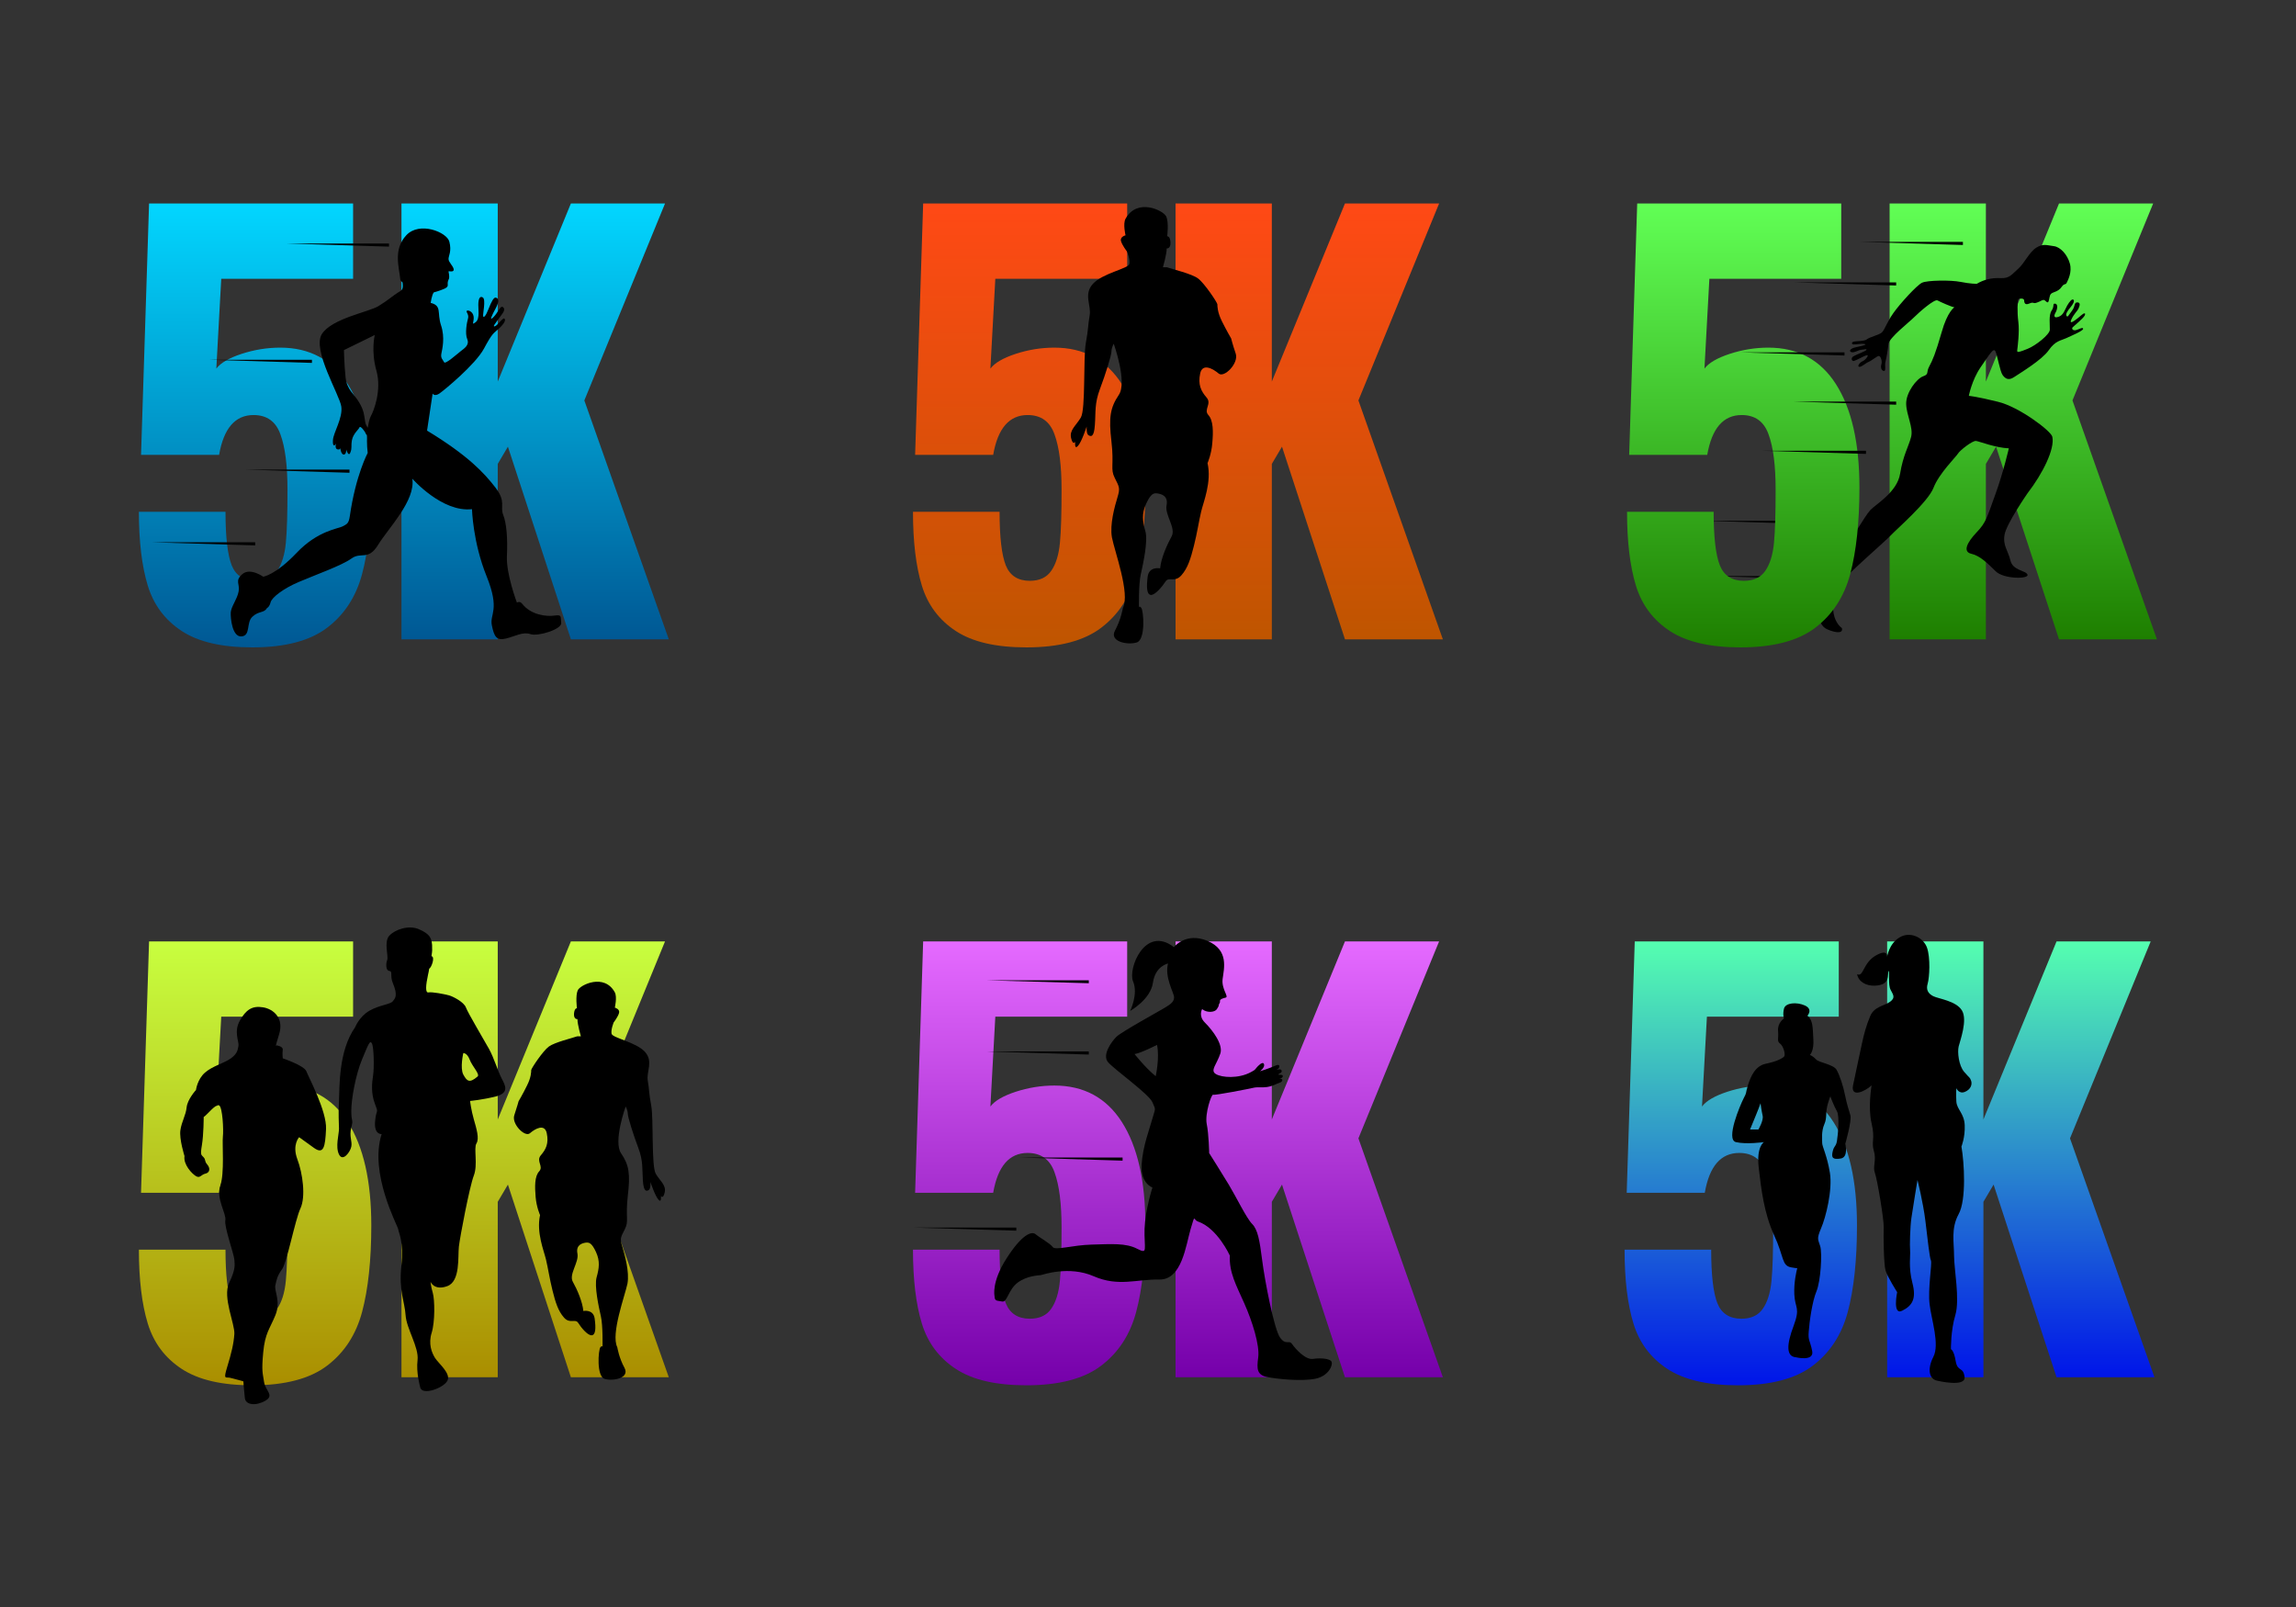 <?xml version="1.0" encoding="utf-8"?>
<!-- Generator: Adobe Illustrator 21.0.2, SVG Export Plug-In . SVG Version: 6.00 Build 0)  -->
<svg version="1.1" id="Layer_1" xmlns="http://www.w3.org/2000/svg" xmlns:xlink="http://www.w3.org/1999/xlink" x="0px" y="0px"
	 width="1400px" height="980px" viewBox="0 0 1400 980" enable-background="new 0 0 1400 980" xml:space="preserve">
<rect x="0" y="0" width="1400" height="980" fill="#333333" stroke="none"/>
<g>
	<linearGradient id="SVGID_1_" gradientUnits="userSpaceOnUse" x1="155.584" y1="394.802" x2="155.584" y2="124.072">
		<stop  offset="0" style="stop-color:#005894"/>
		<stop  offset="1" style="stop-color:#02D6FF"/>
	</linearGradient>
	<path fill="url(#SVGID_1_)" d="M110.8,384.8c-10.2-6.7-17.1-15.9-20.7-27.7c-3.6-11.8-5.4-26.8-5.4-45h52.8
		c0,15.5,1.3,26.4,3.8,32.7c2.5,6.2,7.4,9.4,14.6,9.4c5.9,0,10.3-2,13.1-6.1c2.8-4,4.6-9.7,5.3-17.1c0.7-7.3,1-18.1,1-32.3
		c0-14.7-1.4-25.9-4.3-33.8c-2.8-7.9-8.3-11.8-16.4-11.8c-11.2,0-18.2,8.1-21,24.3H86l4.9-153.3h124.4V170h-80.4l-3,54.8
		c2.6-3.5,7.8-6.5,15.4-9c7.7-2.5,15.5-3.8,23.6-3.8c17.9,0,31.7,7.4,41.2,22.3c9.5,14.9,14.3,35.9,14.3,63
		c0,21.2-1.9,38.8-5.6,52.7c-3.7,13.9-10.8,24.8-21.3,32.8s-25.7,12-45.6,12C135.3,394.8,121,391.5,110.8,384.8z"/>
	<linearGradient id="SVGID_2_" gradientUnits="userSpaceOnUse" x1="326.306" y1="389.88" x2="326.306" y2="124.072">
		<stop  offset="0" style="stop-color:#005894"/>
		<stop  offset="1" style="stop-color:#02D6FF"/>
	</linearGradient>
	<path fill="url(#SVGID_2_)" d="M244.8,124.1h58.7v108.6l44.6-108.6h57.4l-49.2,120.1l51.5,145.7h-59.7l-38.4-117.5l-6.2,10.5v107
		h-58.7V124.1z"/>
	<path d="M160.5,351.7c0,0-7.9-5.7-12.7-1.6c-4.8,4.1-1.4,5.9-2.3,10.6c-0.9,4.8-4.5,9.1-4.8,12.7c-0.2,3.6,0.9,15.2,6.6,14.7
		c5.7-0.5,2.7-8.4,6.6-12c3.8-3.6,7.2-2.2,8.8-5.2c0,0,1.6-0.7,2.3-3.6c0.7-2.9,7.7-8.4,17.2-12.4c9.5-4.1,26.2-10,32.1-14.3
		s10.2,1.6,16.3-8.4s22.9-26.9,20.8-40.3c0,0,18.1,20.7,36.4,18.6c0,0,0.5,20.1,8.9,40.9c8.4,20.8,1.8,22.9,3.2,29.9
		c1.4,7,2.9,9.5,8.6,8.1c5.7-1.4,10.4-4.3,14.9-2.7c4.5,1.6,19.2-2.9,18.8-6.8c-0.5-3.8,0.7-5.2-4.1-4.5c-4.8,0.7-14.3-0.3-19.7-7.2
		c-1.6-2-3.2-0.7-3.2-0.7s-6.6-17.4-6.1-28.3c0.5-10.9-0.2-20.1-2.3-25.3c-2-5.2,2-7.9-4.8-16.7c-6.8-8.8-16.7-19.5-41.6-34.6
		l3.4-22.6c0,0,1.1,2,4.1,0c2.9-2,21.9-17.6,27.2-27.4c5.2-9.7,5.7-9.1,9.1-12.2c3.4-3.2,4.3-5.2,3.4-6.1c-0.9-0.9-4.4,4.4-5.9,4.7
		s0.2-1.5,2.5-4.8c2.4-3.3,4.4-5.4,2.5-6.9c-1.6-1.3-2.9,3.2-5.8,6.1c-2.9,2.9-0.8-1.4,1.2-5.1c2-3.7,2.5-6.2,0.3-6.8
		c-1.3-0.4-2.8,2.5-4.5,6.9s-3,5.6-3.3,4.4s1.8-10.2-0.2-11.4c-1.3-0.8-2.4-0.2-2.7,3.2c-0.3,3.4,1.2,9.7-1.7,11.9
		c-2.9,2.2-0.8-0.3-1.2-3.4s-3.2-4.1-4.1-3.6s1.4,2.2,0.7,4.6c-0.7,2.4-2,9.2-0.5,12.7c1.5,3.6-1.7,5.6-3.9,7.3
		c-2.2,1.7-9.5,8.3-10.2,6.8c-0.7-1.5-2.2-2.4-1.7-5.1s2.4-9.8-0.2-17.5c-2.5-7.6,0.7-11.9-6.3-13.6c0,0,0.7-4.9,1.9-6.4
		c0,0,3.2-0.8,6.4-2.2c3.2-1.4,1.7-2.5,2.2-4.4c0.5-1.9,0.8-1.2,0.8-3.1c0-1.9-0.7-3.2-0.2-3.2s3.4,0.7,2.9-1.4s-3.1-4.1-3.1-6.1
		c0-2,2-4.6,0.5-10.5c-1.5-5.9-18.3-12.6-26.3-3.9c-8,8.7-4.4,19.2-3.6,27c0.1,1.1,1.3,1.2,1.4,2c0.5,4.6-0.6,4.4-3.3,6.2
		c-3.1,2-5.6,4.4-11.5,8s-28.5,7.5-34.5,17.1c-5.9,9.7,10.9,37,11.9,44.1s-4.8,15.8-5.1,20.5c-0.3,4.8,1.5,3.1,1.9,1.9
		c0.3-1.2-1.2,3.2,0.8,3.7s1.7-1,1.7-1s0.5,4.2,2.2,4.2c1.7,0,1.5-3.1,1.5-3.1s1.4,4.8,2.5,1.9c1.2-2.9,0.3-3.7,1-7.6
		c0.7-3.9,4.2-6.6,4.6-7.8s3.1,2,3.9,4c0.8,2,5.4,0.7,5.4,0c0-0.7-4.9-2.4-5.8-7.2c-0.8-4.8-0.7-6.8-3.7-12
		c-3.1-5.3-7.5-7.6-8.3-15.3c-0.8-7.6-1-16.6-1-16.6l18.8-9.2c0,0-2.4,9.7,1,21.7c3.4,12-1.7,24.8-3.4,27.8
		c-1.7,3.1-3.1,12.6-1.9,22.4c0,0-7.3,13.5-10.9,38.5c-0.7,4.8-1.9,4.9-4.4,6.3c-2.5,1.4-15.1,2.5-28,16.1S160.5,351.7,160.5,351.7z
		"/>
	<polygon points="237.2,148.5 174.2,148.5 237.2,150.4 	"/>
	<polygon points="190.2,219.4 127.2,219.4 190.2,221.3 	"/>
	<polygon points="213.1,286.4 150.1,286.4 213.1,288.3 	"/>
	<polygon points="155.6,330.7 92.6,330.7 155.6,332.6 	"/>
</g>
<g>
	<linearGradient id="SVGID_3_" gradientUnits="userSpaceOnUse" x1="627.584" y1="394.802" x2="627.584" y2="124.072">
		<stop  offset="0" style="stop-color:#BF5500"/>
		<stop  offset="1" style="stop-color:#FF4915"/>
	</linearGradient>
	<path fill="url(#SVGID_3_)" d="M582.8,384.8c-10.2-6.7-17.1-15.9-20.7-27.7c-3.6-11.8-5.4-26.8-5.4-45h52.8
		c0,15.5,1.3,26.4,3.8,32.7c2.5,6.2,7.4,9.4,14.6,9.4c5.9,0,10.3-2,13.1-6.1c2.8-4,4.6-9.7,5.3-17.1c0.7-7.3,1-18.1,1-32.3
		c0-14.7-1.4-25.9-4.3-33.8c-2.8-7.9-8.3-11.8-16.4-11.8c-11.2,0-18.2,8.1-21,24.3H558l4.9-153.3h124.4V170h-80.4l-3,54.8
		c2.6-3.5,7.8-6.5,15.4-9c7.7-2.5,15.5-3.8,23.6-3.8c17.9,0,31.7,7.4,41.2,22.3c9.5,14.9,14.3,35.9,14.3,63
		c0,21.2-1.9,38.8-5.6,52.7c-3.7,13.9-10.8,24.8-21.3,32.8c-10.5,8-25.7,12-45.6,12C607.3,394.8,593,391.5,582.8,384.8z"/>
	<linearGradient id="SVGID_4_" gradientUnits="userSpaceOnUse" x1="798.306" y1="389.88" x2="798.306" y2="124.072">
		<stop  offset="0" style="stop-color:#BF5500"/>
		<stop  offset="1" style="stop-color:#FF4915"/>
	</linearGradient>
	<path fill="url(#SVGID_4_)" d="M716.8,124.1h58.7v108.6l44.6-108.6h57.4l-49.2,120.1l51.5,145.7h-59.7l-38.4-117.5l-6.2,10.5v107
		h-58.7V124.1z"/>
	<path d="M684.7,370.7c0,0-1.1,7-4.8,13.8c-3.7,6.8,7.6,9,13.2,7.3c5.6-1.7,4.2-19.4,2.8-21.1c-1.4-1.7-1.4,0-1.4,0
		s-0.3-14.4,1.1-20.5c1.4-6.2,4.5-20.3,2.8-26.2c-1.7-5.9-2.4-10.7,0.5-16.9c2.9-6.2,4.6-6.5,6.8-6.2c2.3,0.3,6.8,1.4,5.6,7.3
		c-1.1,5.9,5.9,13.8,3.1,18.9c-2.8,5.1-6.5,13.4-7,19.5c0,0-6.7-1.4-7.6,5c-0.8,6.5-0.6,10.9,1.9,11.2s7-5.1,9-8.2
		c2-3.1,5.6,0.8,9.6-3.7s5.7-10.2,7.7-18.1c2-7.9,3-14.9,4.4-20.8s6.5-18,3.9-29.6c0,0,2.4-5.4,2.9-12.2c0.6-6.8,0.7-13.7-2.4-17.1
		c-3.1-3.4,2.3-6.8-1.1-10.7s-5.3-7.9-3.9-14.6s8-2.8,11.3,0s12.3-6.2,10.4-12.1c-2-5.9-2.8-9.3-2.8-9.3s-2.8-4.8-5.6-10.4
		c-2.8-5.6-2.8-9.3-2.8-10.4s-7.9-12.9-11.8-15.8s-15.5-5.6-18.9-6.8h-2.5c0,0,2.3-7.9,2.3-11.5c0,0,2.5,0.3,2.3-3.7s-2-3.7-2-3.7
		s1.1-8.4-0.6-12.1c-1.7-3.7-17.7-11.5-24.8,1.4c-1.7,3.1,0,10.1,0,10.1s-3.4,0.8-2.8,3.4c0.6,2.5,3.7,6.5,3.7,6.5s2,4.8,1.4,7.6
		c-0.6,2.8-16.3,5.6-22.2,12.1c-5.9,6.5-0.8,13.2-2,19.4c-1.1,6.2-0.6,7.3-2.3,16.6c-1.7,9.3,0,40.5-3.1,45.6
		c-3.1,5.1-7,7.6-5.9,12.4c1.1,4.8,2.5,2.3,2.5,2.3s-0.6,5.1,1.7,2.5c2.3-2.5,5.3-11.8,5.3-11.8s-0.3,4.5,1.1,5.3
		c1.4,0.8,3.4,1.6,3.9-6.3c0.6-7.8-0.3-12.9,3.1-21.9c3.4-9,7-20.5,7-22.8c0-2.3,1.4-4.8,1.4-4.8s8.4,23.4,3.1,31.2
		c-5.3,7.9-6.2,13.8-4.5,28.4c1.7,14.6-0.8,16.6,2,22.2s3.4,6.2,1.7,11.8c-1.7,5.6-4.8,16.6-3.4,24.5
		C679.6,336.1,689.2,362,684.7,370.7z"/>
</g>
<g>
	<polygon points="1102,317.6 1039,317.6 1102,319.5 	"/>
	<polygon points="1106.3,351.3 1043.3,351.3 1106.3,353.2 	"/>
	<linearGradient id="SVGID_5_" gradientUnits="userSpaceOnUse" x1="1233.751" y1="389.88" x2="1233.751" y2="124.072">
		<stop  offset="0" style="stop-color:#1E7F00"/>
		<stop  offset="1" style="stop-color:#61FF55"/>
	</linearGradient>
	<path fill="url(#SVGID_5_)" d="M1152.2,124.1h58.7v108.6l44.6-108.6h57.4l-49.2,120.1l51.5,145.7h-59.7l-38.4-117.5l-6.2,10.5v107
		h-58.7V124.1z"/>
	<polygon points="1196.9,147.5 1133.9,147.5 1196.9,149.4 	"/>
	<polygon points="1156.2,172.2 1093.2,172.2 1156.2,174.1 	"/>
	<path d="M1123.1,383c0,0-2.1-1.2-3.9-5.1c-1.8-3.9-2.7-12.5,1.9-19.4c0,0,0.7,0,1.9-3.3c1.2-3.3,26.5-25,29.8-28.6
		c3.3-3.6,22.9-20.5,26.2-29.2c3.3-8.6,13.7-18.8,14.9-20.8s8.9-8,11-7.7c2.1,0.3,11.9,4.2,20,4.5c0,0-3.3,14.6-8.3,28.3
		s-5.4,16.7-11.3,22.9c-6,6.3-8.6,11.9-3.3,13.1c5.4,1.2,10.1,6,14.9,10.7c4.8,4.8,20.2,4.8,19.4,2.1c-0.9-2.7-8.9-2.4-10.4-8.6
		c-1.5-6.3-4.8-9.2-3.6-15.9s14-25.2,14-25.2c9.2-11.9,16.8-27.1,15.1-34.5c-0.8-3.5-20.2-18.2-33.2-21.3
		c-12.9-3.2-17.7-3.6-17.7-3.6s1.8-9.5,7.1-17.3c5.4-7.7,7.9-12.3,9.1-9.9c1.2,2.4,2.8,12.3,4.4,14.5c1.6,2.2,3.6,3.6,7.1,1.2
		c3.6-2.4,16.9-10.4,21-16.3s7.5-5.9,10.5-7.3s10.7-4.6,10.5-5.8c-0.2-1.2-2.4,0.3-4.3,0.8s-3-0.8-2-1.8c1-1,6.6-5.5,7.3-7.2
		s-0.5-1.5-2.2,0c-1.7,1.5-7.7,6.6-6.1,2.8c1.7-3.8,3.6-5.1,4.5-7c0.9-2,1.2-3.7-0.8-3.7s-1.1,2.4-3.2,5.1c-2.1,2.7-2.5,4.2-3.3,3.2
		s0.6-3.2,2.3-5.2c1.7-2,2.7-3.9,1.9-4.7c-0.8-0.8-2.4,1.1-3.8,3.5c-1.4,2.4-2.2,5.9-5.3,6.9c-3.1,1.1-2.8-0.9-1.8-2.6
		c1-1.7,1.7-5.1-0.2-5.4c-1.9-0.3-0.3,1.4-2.2,4.2c-1.9,2.8-1,8.8-1.1,11.7c-0.1,2.9-8.5,9.6-13.5,11.6c-5,2-6.6,2.6-6.4,1
		c0.2-1.6,1.5-11.3,0.7-17.4c-0.8-6.1-0.5-13.2,0-13.8c0.5-0.6,3.4-0.7,3.5,0.5c0.1,1.2,0.2,3.4,3.2,2.1s2,0.4,4.7-0.6
		c2.7-1,2.6-1.4,3.9-1.6c1.3-0.2,2.6,3.2,3.3,0.3c0.7-2.9,0.4-4,2.9-4.9c2.5-0.9,3.7-1.6,5.1-3.6c1.4-2,2.2-0.8,2.9-2.3
		c0.7-1.5,3.4-6.4,1.9-11.7c-1.5-5.4-5.7-10.1-9.8-10.6c-4.2-0.5-6.4-1.7-10.6,0.9c-4.3,2.6-7.3,9.6-11.1,12.9
		c-3.8,3.3-5.2,6-10.7,5.7c-5.6-0.3-10.4,1-14.6,3.5c0,0-3.9,0-9.9-1.2s-20.2-1-23.4,0.5c-3.2,1.5-13.4,12.7-17.5,18.5
		s-5.3,10.3-7.1,11.9c-1.9,1.6-7.4,2.7-9.2,4.2c-1.8,1.5-8.6,0.6-8.9,2c-0.3,1.4,1.3,1.1,4.1,0.8c2.8-0.3,4.1,0,4.1,0.3
		c0,0.3-3,1.1-6,1.7c-3,0.6-4.4,2.2-2.7,2.9c1.7,0.7,4.3-1.3,6.2-1.4s3.2-0.8,3.1,0s-6.3,2.9-8,4c-1.8,1.1-0.9,3.2,0.4,2.8
		c1.3-0.4,4.3-2,6-2.8c1.7-0.8,2.4-0.8,2.4-0.4s-1.3,2.6-3.2,3.4s-3.5,3.4-1.9,3.4c1.6,0,3.3-2,5.6-3c2.3-1,5.2-3.7,6.3-3.6
		c1.1,0.1,2.1,3.2,1.5,5s-0.1,4.2,1.7,4.1c1.2-0.1,0.2-3.4,0.8-5.7c0.6-2.3,1.4-6.9,1.8-10.7c0.4-3.8,12.4-13.1,15.5-16.2
		s12.5-11.4,14.4-10.4c1.9,1,8.6,4,10.3,4.2c0,0-4.2,2.4-7.8,15.3c-3.7,12.9-5.5,17-7.5,20.7c-2.1,3.8,0.1,4.7-3.8,6.1
		c-3.9,1.4-10.5,9.9-10.3,16.9c0.2,6.9,4.5,14.3,3,20.1c-1.5,5.8-4.9,11.2-6.7,22.4s-14.7,18.5-18.2,22.2
		c-3.5,3.8-13.2,21-15.9,23.5s-17.3,16.4-19.7,18.2c-2.4,1.8-6.3,3.9-4.7,7.1c1.6,3.3,6.1,8.2,7.3,12.3s2.5,9,5.7,11
		C1116.2,385,1124.3,387.5,1123.1,383z"/>
	<linearGradient id="SVGID_6_" gradientUnits="userSpaceOnUse" x1="1063.029" y1="394.802" x2="1063.029" y2="124.072">
		<stop  offset="0" style="stop-color:#1E7F00"/>
		<stop  offset="1" style="stop-color:#61FF55"/>
	</linearGradient>
	<path fill="url(#SVGID_6_)" d="M1018.2,384.8c-10.2-6.7-17.1-15.9-20.7-27.7c-3.6-11.8-5.4-26.8-5.4-45h52.8
		c0,15.5,1.3,26.4,3.8,32.7c2.5,6.2,7.4,9.4,14.6,9.4c5.9,0,10.3-2,13.1-6.1c2.8-4,4.6-9.7,5.3-17.1c0.7-7.3,1-18.1,1-32.3
		c0-14.7-1.4-25.9-4.3-33.8c-2.8-7.9-8.3-11.8-16.4-11.8c-11.2,0-18.2,8.1-21,24.3h-47.6l4.9-153.3h124.4V170h-80.4l-3,54.8
		c2.6-3.5,7.8-6.5,15.4-9c7.7-2.5,15.5-3.8,23.6-3.8c17.9,0,31.7,7.4,41.2,22.3c9.5,14.9,14.3,35.9,14.3,63
		c0,21.2-1.9,38.8-5.6,52.7c-3.7,13.9-10.8,24.8-21.3,32.8c-10.5,8-25.7,12-45.6,12C1042.8,394.8,1028.4,391.5,1018.2,384.8z"/>
	<polygon points="1124.7,214.9 1061.7,214.9 1124.7,216.8 	"/>
	<polygon points="1156.2,244.9 1093.2,244.9 1156.2,246.8 	"/>
	<polygon points="1137.8,274.9 1074.8,274.9 1137.8,276.8 	"/>
</g>
<g>
	<linearGradient id="SVGID_7_" gradientUnits="userSpaceOnUse" x1="155.584" y1="844.802" x2="155.584" y2="574.072">
		<stop  offset="0" style="stop-color:#AA8E00"/>
		<stop  offset="1" style="stop-color:#C8FF3F"/>
	</linearGradient>
	<path fill="url(#SVGID_7_)" d="M110.8,834.8c-10.2-6.7-17.1-15.9-20.7-27.7c-3.6-11.8-5.4-26.8-5.4-45h52.8
		c0,15.5,1.3,26.4,3.8,32.7c2.5,6.2,7.4,9.4,14.6,9.4c5.9,0,10.3-2,13.1-6.1c2.8-4,4.6-9.7,5.3-17.1c0.7-7.3,1-18.1,1-32.3
		c0-14.7-1.4-25.9-4.3-33.8c-2.8-7.9-8.3-11.8-16.4-11.8c-11.2,0-18.2,8.1-21,24.3H86l4.9-153.3h124.4V620h-80.4l-3,54.8
		c2.6-3.5,7.8-6.5,15.4-9c7.7-2.5,15.5-3.8,23.6-3.8c17.9,0,31.7,7.4,41.2,22.3c9.5,14.9,14.3,35.9,14.3,63
		c0,21.2-1.9,38.8-5.6,52.7c-3.7,13.9-10.8,24.8-21.3,32.8s-25.7,12-45.6,12C135.3,844.8,121,841.5,110.8,834.8z"/>
	<linearGradient id="SVGID_8_" gradientUnits="userSpaceOnUse" x1="326.306" y1="839.88" x2="326.306" y2="574.072">
		<stop  offset="0" style="stop-color:#AA8E00"/>
		<stop  offset="1" style="stop-color:#C8FF3F"/>
	</linearGradient>
	<path fill="url(#SVGID_8_)" d="M244.8,574.1h58.7v108.6l44.6-108.6h57.4l-49.2,120.1l51.5,145.7h-59.7l-38.4-117.5l-6.2,10.5v107
		h-58.7V574.1z"/>
	<path d="M376.4,821.6c0,0,1,6.4,4.4,12.6c3.3,6.2-6.9,8.2-12.1,6.7c-5.1-1.5-3.9-17.7-2.6-19.3c1.3-1.5,1.3,0,1.3,0
		s0.3-13.1-1-18.8c-1.3-5.7-4.1-18.5-2.6-23.9c1.5-5.4,2.2-9.8-0.4-15.4s-4.2-5.9-6.2-5.7c-2.1,0.3-6.2,1.3-5.1,6.7
		c1,5.4-5.4,12.6-2.8,17.2c2.6,4.6,5.9,12.2,6.4,17.8c0,0,6.1-1.3,6.9,4.6c0.8,5.9,0.6,10-1.8,10.2s-6.4-4.6-8.2-7.5
		s-5.1,0.8-8.7-3.3c-3.6-4.1-5.2-9.3-7-16.5c-1.8-7.2-2.7-13.6-4-19c-1.3-5.4-5.9-16.4-3.6-27c0,0-2.2-4.9-2.7-11.1
		c-0.5-6.2-0.7-12.5,2.2-15.6c2.8-3.1-2.1-6.2,1-9.8s4.9-7.2,3.6-13.4c-1.3-6.2-7.3-2.6-10.3,0c-3,2.6-11.3-5.7-9.5-11
		c1.8-5.4,2.6-8.5,2.6-8.5s2.6-4.4,5.1-9.5c2.6-5.1,2.6-8.5,2.6-9.5s7.2-11.8,10.8-14.4c3.6-2.6,14.1-5.1,17.2-6.2h2.3
		c0,0-2.1-7.2-2.1-10.5c0,0-2.3,0.3-2.1-3.3c0.3-3.6,1.8-3.3,1.8-3.3s-1-7.7,0.5-11c1.5-3.3,16.2-10.5,22.6,1.3c1.5,2.8,0,9.3,0,9.3
		s3.1,0.8,2.6,3.1c-0.5,2.3-3.3,5.9-3.3,5.9s-1.8,4.4-1.3,6.9c0.5,2.6,14.9,5.1,20.3,11c5.4,5.9,0.8,12.1,1.8,17.7s0.5,6.7,2.1,15.2
		c1.5,8.5,0,37,2.8,41.6s6.4,6.9,5.4,11.3c-1,4.4-2.3,2.1-2.3,2.1s0.5,4.6-1.5,2.3c-2.1-2.3-4.9-10.8-4.9-10.8s0.3,4.1-1,4.9
		s-3.1,1.4-3.6-5.7c-0.5-7.1,0.3-11.8-2.8-20c-3.1-8.2-6.4-18.8-6.4-20.8s-1.3-4.4-1.3-4.4s-7.7,21.3-2.8,28.5s5.7,12.6,4.1,26
		c-1.5,13.4,0.8,15.2-1.8,20.3c-2.6,5.1-3.1,5.7-1.5,10.8c1.5,5.1,4.4,15.2,3.1,22.4C381.1,790,372.3,813.6,376.4,821.6z"/>
	<path d="M148.4,842.4c0,0-5.5-1.6-8.2-2.2c-2.7-0.5-4.1,1.4-1.6-6.8c2.5-8.2,3.9-13.9,4.3-19.9c0.4-6-7.3-22.4-3.2-31.1
		c4.1-8.7,3.4-10.9,3.2-14.2c-0.2-3.3-6.3-20.2-5.5-24s-5.8-13.4-3.1-21c2.7-7.6,1.1-25.9,1.6-30s-0.2-18-2.3-19.1
		c-2.1-1.1-7,5.5-9.4,7.1c0,0,0,10.6-1.1,17.2c-1.1,6.5-0.3,5.7,1.1,7.4c1.4,1.6,0.3,2.2,2.2,4.4c1.9,2.2,1.6,4.9-1.1,5.5
		s-3.3,3-5.7,1.6c-2.5-1.4-7.9-7.1-7.1-12.3c0,0-3.3-10.4-2.5-15.8s3.3-9,3.8-13.9s5.7-10.6,5.7-10.6s0.8-6.5,5.5-10.6
		s11.7-5.7,15.8-8.7c4.1-3,4.1-5.2,4.6-7.6c0.5-2.5-3-8.5,0.8-15.3c3.8-6.8,7.6-9.3,14.2-8.2s12.8,6.8,9.8,16.4
		c-3,9.5-1.6,6.8-1.6,6.8s4.1,0.5,3.8,2.7c-0.3,2.2,0,5.2,0,5.2s13.1,4.4,14.4,7.9s12.5,24.3,12,35.2s-1.4,15.8-7.4,11.5
		c-6-4.4-9-6.5-9-6.5s-4.4,4.6-1.1,13.4c3.3,8.7,5.2,22.9,1.9,30c-3.3,7.1-8.2,33-11.2,37.1c-3,4.1-3.3,6.3-4.1,9.8s3.5,9.8,0,18.3
		c-3.5,8.5-6.3,10.9-7.4,22.6c-1.1,11.7-0.3,12.5,0.5,18s6.5,8.2,0.8,11.5s-12,2.7-12.5-1.6S148.4,842.4,148.4,842.4z"/>
	<path d="M305.9,657.7c-2.3-4.4-4.7-12.6-7.7-18s-12.9-22-14.1-25.3c-1.2-3.3-7.7-6.6-10-7.3c-3.1-0.9-10.7-2.3-12.8-1.9
		c-2.1,0.5-1.7-4.4-0.3-10.8c0.3-1.4,0.5-2.1,0.7-3.7c1.3-0.4,3.8-7.2,1.4-7.6c0.6-3.7,0.4-4.5,0.4-4.5c0.2-6.8-1.7-9.1-8-11.9
		s-14.7,0.2-18.1,3.9c-3.5,3.7-0.4,12.5-1.3,14.8s-0.9,6.5,1.3,6.7s0.3,3,2.1,7.3c3.3,7.9,1.4,9.4,0,11.2c-1.4,1.9-8.2,2.3-14.3,5.8
		c-6.1,3.5-8.7,10.1-8.7,10.1c-10.1,14.4-9.4,36-9.8,44.7c-0.5,8.7,0,13.6,0,17.1s-2.3,11,0,15.7s6.8-1.4,7.5-4.7
		c0.7-3.3-1.4-6.3,0-11.7c1.4-5.4,0-2.8,0-10.1s2.6-21.8,6.5-31.3c4-9.6,4.9-12.2,6.1-9.8c1.2,2.3,1.4,15,0.7,19.4
		c-0.7,4.4-1.4,10.8,1.1,17.3c2.5,6.5,0.8,2.6,0.1,10.8s4,7.7,4,7.7c-7.7,23.9,9.8,55.9,10.1,58c0.2,2.1,3.5,7.3,1.9,22.5
		c-1.6,15.2,2.1,21.8,2.6,29.9c0.5,8.2,8.2,19.6,7.3,27.4c-0.9,7.7,1.4,15.7,1.6,16.6c1.1,5.3,14.3,0.5,16.6-4
		c2.3-4.4-5.4-10.5-7.5-13.8c-2.1-3.3-4.2-8.7-2.1-15.4c2.1-6.8,1.9-20.1,0.7-24.3s-1.4-6.8-1.4-6.8s2.3,5.6,10.3,2.6s6.3-18,7-24.1
		c0.7-6.1,6.5-36.5,9.1-43.3c2.6-6.8-0.2-16.6,1.6-19.6c1.9-3,0-9.1-1.6-14.7c-1.6-5.6-2.3-11.2-2.3-11.2s7.7-0.7,15.9-2.8
		C310.6,666.4,308.2,662.1,305.9,657.7z M291.2,656.5c-5,4.3-6.5,2.8-8.7-1.2c-2.1-4,0-13.1,0-13.1s2.3-0.2,3.9,4
		S292.8,655.1,291.2,656.5z"/>
</g>
<g>
	<linearGradient id="SVGID_9_" gradientUnits="userSpaceOnUse" x1="627.584" y1="844.802" x2="627.584" y2="574.072">
		<stop  offset="0" style="stop-color:#7500AA"/>
		<stop  offset="1" style="stop-color:#E56AFF"/>
	</linearGradient>
	<path fill="url(#SVGID_9_)" d="M582.8,834.8c-10.2-6.7-17.1-15.9-20.7-27.7c-3.6-11.8-5.4-26.8-5.4-45h52.8
		c0,15.5,1.3,26.4,3.8,32.7c2.5,6.2,7.4,9.4,14.6,9.4c5.9,0,10.3-2,13.1-6.1c2.8-4,4.6-9.7,5.3-17.1c0.7-7.3,1-18.1,1-32.3
		c0-14.7-1.4-25.9-4.3-33.8c-2.8-7.9-8.3-11.8-16.4-11.8c-11.2,0-18.2,8.1-21,24.3H558l4.9-153.3h124.4V620h-80.4l-3,54.8
		c2.6-3.5,7.8-6.5,15.4-9c7.7-2.5,15.5-3.8,23.6-3.8c17.9,0,31.7,7.4,41.2,22.3c9.5,14.9,14.3,35.9,14.3,63
		c0,21.2-1.9,38.8-5.6,52.7c-3.7,13.9-10.8,24.8-21.3,32.8c-10.5,8-25.7,12-45.6,12C607.3,844.8,593,841.5,582.8,834.8z"/>
	<linearGradient id="SVGID_10_" gradientUnits="userSpaceOnUse" x1="798.306" y1="839.88" x2="798.306" y2="574.072">
		<stop  offset="0" style="stop-color:#7500AA"/>
		<stop  offset="1" style="stop-color:#E56AFF"/>
	</linearGradient>
	<path fill="url(#SVGID_10_)" d="M716.8,574.1h58.7v108.6l44.6-108.6h57.4l-49.2,120.1l51.5,145.7h-59.7l-38.4-117.5l-6.2,10.5v107
		h-58.7V574.1z"/>
	<polygon points="663.9,597.8 600.9,597.8 663.9,599.6 	"/>
	<polygon points="663.9,641.2 600.9,641.2 663.9,643.1 	"/>
	<polygon points="684.5,705.9 621.5,705.9 684.5,707.8 	"/>
	<polygon points="619.7,748.6 556.7,748.6 619.7,750.5 	"/>
	<path d="M811.8,830.2c-1.2-1.7-6.6-2.2-11.2-1.5c-4.6,0.7-10.7-6.1-12.7-9c-2-2.9-3.7,1-7.3-3.9c-3.7-4.9-9.5-35.4-11-47.4
		s-2.7-18.6-6.1-22c-3.4-3.4-9.8-16.6-14.2-23.9c-4.4-7.3-12-19.3-12-19.3s-0.2-11.5-1.5-17.8c-1.2-6.3,2.9-18.3,3.9-17.8
		c1,0.5,22-3.6,25.4-4.4c1.4-0.3,4.8,0.1,7.5-0.3c3.8-0.6,5.6-2,7.4-2.5c2.3-0.6,2.8-2.9,0-2.5c2.5-0.5,2.5-2,1.8-2.3
		c-1.2-0.4-3,0.2-2-0.7c0.6-0.5,2.2-0.8,1.6-2.2c-0.5-1.1-2.9-0.3-3.5-0.1c0.4-0.1,1.3-0.6,1.8-1.2c0.8-1.1,0.5-2.6-1.6-1.7
		c-4.3,1.9-9.8,3.6-9.8,3.6s3.2-2.4,2.4-4.4c-0.7-2-3.8,1.3-4.6,2.3c-1.1,1.4-1.1,1.4-3.5,2.7c-7.5,4-17.6,3.3-21.2,1.1
		c-3.7-2.2,0.5-5.8,2.7-12.5c1.8-5.3-4.2-13.7-9.5-19c-4-4-1.6-8.1-1.6-8.1c3.3,2.6,7.9,1.8,9,0c0.7-1.2,1.1-1.6,1.2-2.7
		c0.1-0.6,0.8-1.3,0.7-1.8c-0.4-1.5,1.6-2.1,3.4-2.5c2.3-0.5-2.6-5.1-1.8-11.4s4-17.6-9.2-23.2c-13.2-5.6-20.5,3.8-20.5,3.8
		c-17.6-13.6-28.2,13.2-24.9,20.9s-1.8,18-1.8,18s12.5-7,13.9-17.2c1.5-10.3,9.2-11.7,9.2-11.7c-2.2,8.4,3.7,18,3.7,20.5
		c0,2.6-1.5,4-5.9,6.6c-4.4,2.6-26.4,14.7-29.3,17.6c-2.9,2.9-8.8,11-5.1,15.4c3.7,4.4,24.9,19.4,27.1,24.5c2.2,5.1,1.8,3.3,0,9.9
		c-1.8,6.6-5.9,16.9-6.6,28.2c-0.7,11.4,6.6,13.9,6.6,13.9s-4.4,13.6-4.8,25.2s2.6,15.9-4.4,12.2c-7-3.7-16.1-2.9-27.8-2.6
		s-22.3,3.7-23.8,1.5c-1.5-2.2-7.8-5.6-10.4-7.8c-2.6-2.2-8.7,0.5-17.8,14.8c-9.2,14.3-7.3,22.7-7.3,22.7c0.1,3.6,1.5,2.8,4.6,3.5
		c3.2,0.7,3.7-7.1,9.5-11.5c5.9-4.4,13.2-4.4,14.2-4.6c1-0.2,17.1-5.9,32.2,0.7c15.1,6.6,26.4,1.7,40.1,2c13.7,0.2,16.1-21,19-30.8
		c2.9-9.8,1.5-5.6,4.4-4.6c11.9,4,19.5,20.8,19.5,20.8c-0.5,10.3,3.9,18.1,8.8,29.1c4.9,11,9.5,25.6,8.5,33c-1,7.3-0.7,10.7,5.6,12
		c6.3,1.2,20.8,2.7,29.3,1C810.6,839,813,831.9,811.8,830.2z M704.7,656.3c-6.3-5.1-12.9-13.5-12.9-13.5c3.7-0.5,13.7-5.6,13.7-5.6
		C707.2,645,704.7,656.3,704.7,656.3z"/>
</g>
<g>
	<linearGradient id="SVGID_11_" gradientUnits="userSpaceOnUse" x1="1061.51" y1="844.802" x2="1061.51" y2="574.072">
		<stop  offset="0" style="stop-color:#0015E9"/>
		<stop  offset="1" style="stop-color:#55FFB0"/>
	</linearGradient>
	<path fill="url(#SVGID_11_)" d="M1016.7,834.8c-10.2-6.7-17.1-15.9-20.7-27.7c-3.6-11.8-5.4-26.8-5.4-45h52.8
		c0,15.5,1.3,26.4,3.8,32.7c2.5,6.2,7.4,9.4,14.6,9.4c5.9,0,10.3-2,13.1-6.1c2.8-4,4.6-9.7,5.3-17.1c0.7-7.3,1-18.1,1-32.3
		c0-14.7-1.4-25.9-4.3-33.8c-2.8-7.9-8.3-11.8-16.4-11.8c-11.2,0-18.2,8.1-21,24.3h-47.6l4.9-153.3h124.4V620h-80.4l-3,54.8
		c2.6-3.5,7.8-6.5,15.4-9c7.7-2.5,15.5-3.8,23.6-3.8c17.9,0,31.7,7.4,41.2,22.3c9.5,14.9,14.3,35.9,14.3,63
		c0,21.2-1.9,38.8-5.6,52.7c-3.7,13.9-10.8,24.8-21.3,32.8c-10.5,8-25.7,12-45.6,12C1041.3,844.8,1026.9,841.5,1016.7,834.8z"/>
	<linearGradient id="SVGID_12_" gradientUnits="userSpaceOnUse" x1="1232.232" y1="839.88" x2="1232.232" y2="574.072">
		<stop  offset="0" style="stop-color:#0015E9"/>
		<stop  offset="1" style="stop-color:#55FFB0"/>
	</linearGradient>
	<path fill="url(#SVGID_12_)" d="M1150.7,574.1h58.7v108.6l44.6-108.6h57.4l-49.2,120.1l51.5,145.7h-59.7l-38.4-117.5l-6.2,10.5v107
		h-58.7V574.1z"/>
	<path d="M1181.3,842c0,0,17.5,4.2,16.6-2.3c-0.8-6.5-4.2-2.8-5.4-9.6c-1.1-6.8-2.9-7.3-2.9-7.3s-0.2-11.3,2.7-20.9
		c2.8-9.6-0.8-27.9-0.8-36.1c0-8.2-2-16.6,2.8-25.4c4.8-8.7,3.4-31.6,1.7-41.2c0,0,2.3-5.6,2-13c-0.3-7.3-4.8-9.6-5.1-14.4
		c-0.3-4.8,0-8.2,0-8.2s1.5,3.7,5.1,2.3c3.6-1.4,4.7-4.5,3.9-6.8c-0.8-2.3-0.8-1.4-4.2-5.4c-3.4-3.9-4.2-12.1-3.4-15.5
		c0.8-3.4,5.6-16.1,2-22s-14.4-7.1-17.5-8.7s-4.5-3.9-3.4-7.6c1.1-3.7,1.8-15.8-0.4-22c-2.2-6.2-10.3-10.2-16.8-6.2
		c-6.5,3.9-7.6,12.1-7.6,12.1s1.1-5.6-6.8-1.1c-7.9,4.5-7.5,13.4-11.4,11.4c0.7,4.4,5.3,7.2,10.7,7c10.2-0.4,7.4-6.9,8.5-9.1
		c0.7,1.4-0.4,8.5,1.2,11.6s3.1,4.8-0.3,7.3s-9.6,2.8-12.1,8.7c-2.5,5.9-3.9,11.3-5.1,16.9c-1.1,5.6-3.9,17.8-5.4,25.4
		s7.1,3.9,11.3,0c0,0-2.3,13.5,0,23.1s-0.3,11.3,1.4,16.9s-0.8,9.6,0.6,13.3c1.4,3.7,5.6,28.5,5.4,33.3s0,22.3,1.1,26.2
		c1.1,3.9,7.1,13.3,7.1,13.3s-3,14.4,3.1,11.3c6.2-3.1,8.7-7.3,6.2-16.9c-2.5-9.6-1.1-16.6-1.4-19.7c-0.3-3.1,0-14.4,0.8-20
		c0.8-5.6,3.7-23.1,3.7-23.1s3.4,13.5,4.8,24.8s2.5,22.3,3.4,24.3c0.8,2-2,17.5-0.8,26.8c1.1,9.3,6.2,24.3,2.3,31.9
		S1176.3,841.1,1181.3,842z"/>
	<path d="M1128.3,680.2c-0.9-3.2-2.1-6.4-3.2-12c-1.1-5.7-3.4-12.7-5.3-15.9c-1.9-3.2-10.7-4.3-12.4-6.2s-3.8-2.8-3.8-2.8
		s2.6-2.3,2.1-9.6c-0.4-7.2-0.2-11.5-3.6-14.3c0,0,3.6-3.8-1.5-6.2c-5.1-2.3-11.9-1.7-12.8,1.9c-0.9,3.6,0,6,0,6s-4.1,2.6-3.6,7.7
		c0.4,5.1-0.9,6,1.3,7.7c2.1,1.7,3.4,6.8,2.3,7.9c-1.1,1.1-4.7,3-11.1,4.3c-6.4,1.3-9.2,7.7-10.9,13.2c-1.7,5.5-0.4,3.8-2.6,7.9
		c-2.1,4.1-11.1,25.2-4.7,26.7c6.4,1.5,17.1,0,17.1,0s-4.7,2.6-3.2,15.6c1.5,13,3.2,27.7,9.4,41.2c6.2,13.4,4.5,18.6,10.5,19.6
		c1.9,0.3,3,0.5,3.6,0.5c-0.5,1.8-2.1,8.5-1.8,15.9c0.4,8.7,3.8,7.9-0.4,19.2c-4.3,11.3-4.7,18.7,1.3,19.2c0,0,11.3,2.8,10-3.8
		s-2.6-6.2-2.1-11.9c0.4-5.8,2.1-18.3,4.7-24.5c2.6-6.2,3.6-23.2,2.3-27.5s-2.3-4.3,0.5-10.9c2.9-6.6,7.1-23.5,5.4-33.9
		s-4.7-16-4.7-18.1s-0.6-7.2,1.3-11.5c1.9-4.3,0.4-6.8,2.3-13c1.9-6.2,1.5-3.6,1.5-3.6s2.2,5.8,3.9,8.7c1.7,3,0.6,14.5,0,18.1
		c-0.6,3.6-1.7,2.6-2.6,6.4c-0.9,3.8,0,5.1,4.9,4.3s2.8-9,2.8-9S1129.2,683.4,1128.3,680.2z M1072.2,688.8h-5.1c0,0,6.2-14.9,6.4-16
		c0,0,0.6,4.7,1.3,7.7C1075.4,683.4,1072.2,688.8,1072.2,688.8z"/>
</g>
</svg>
